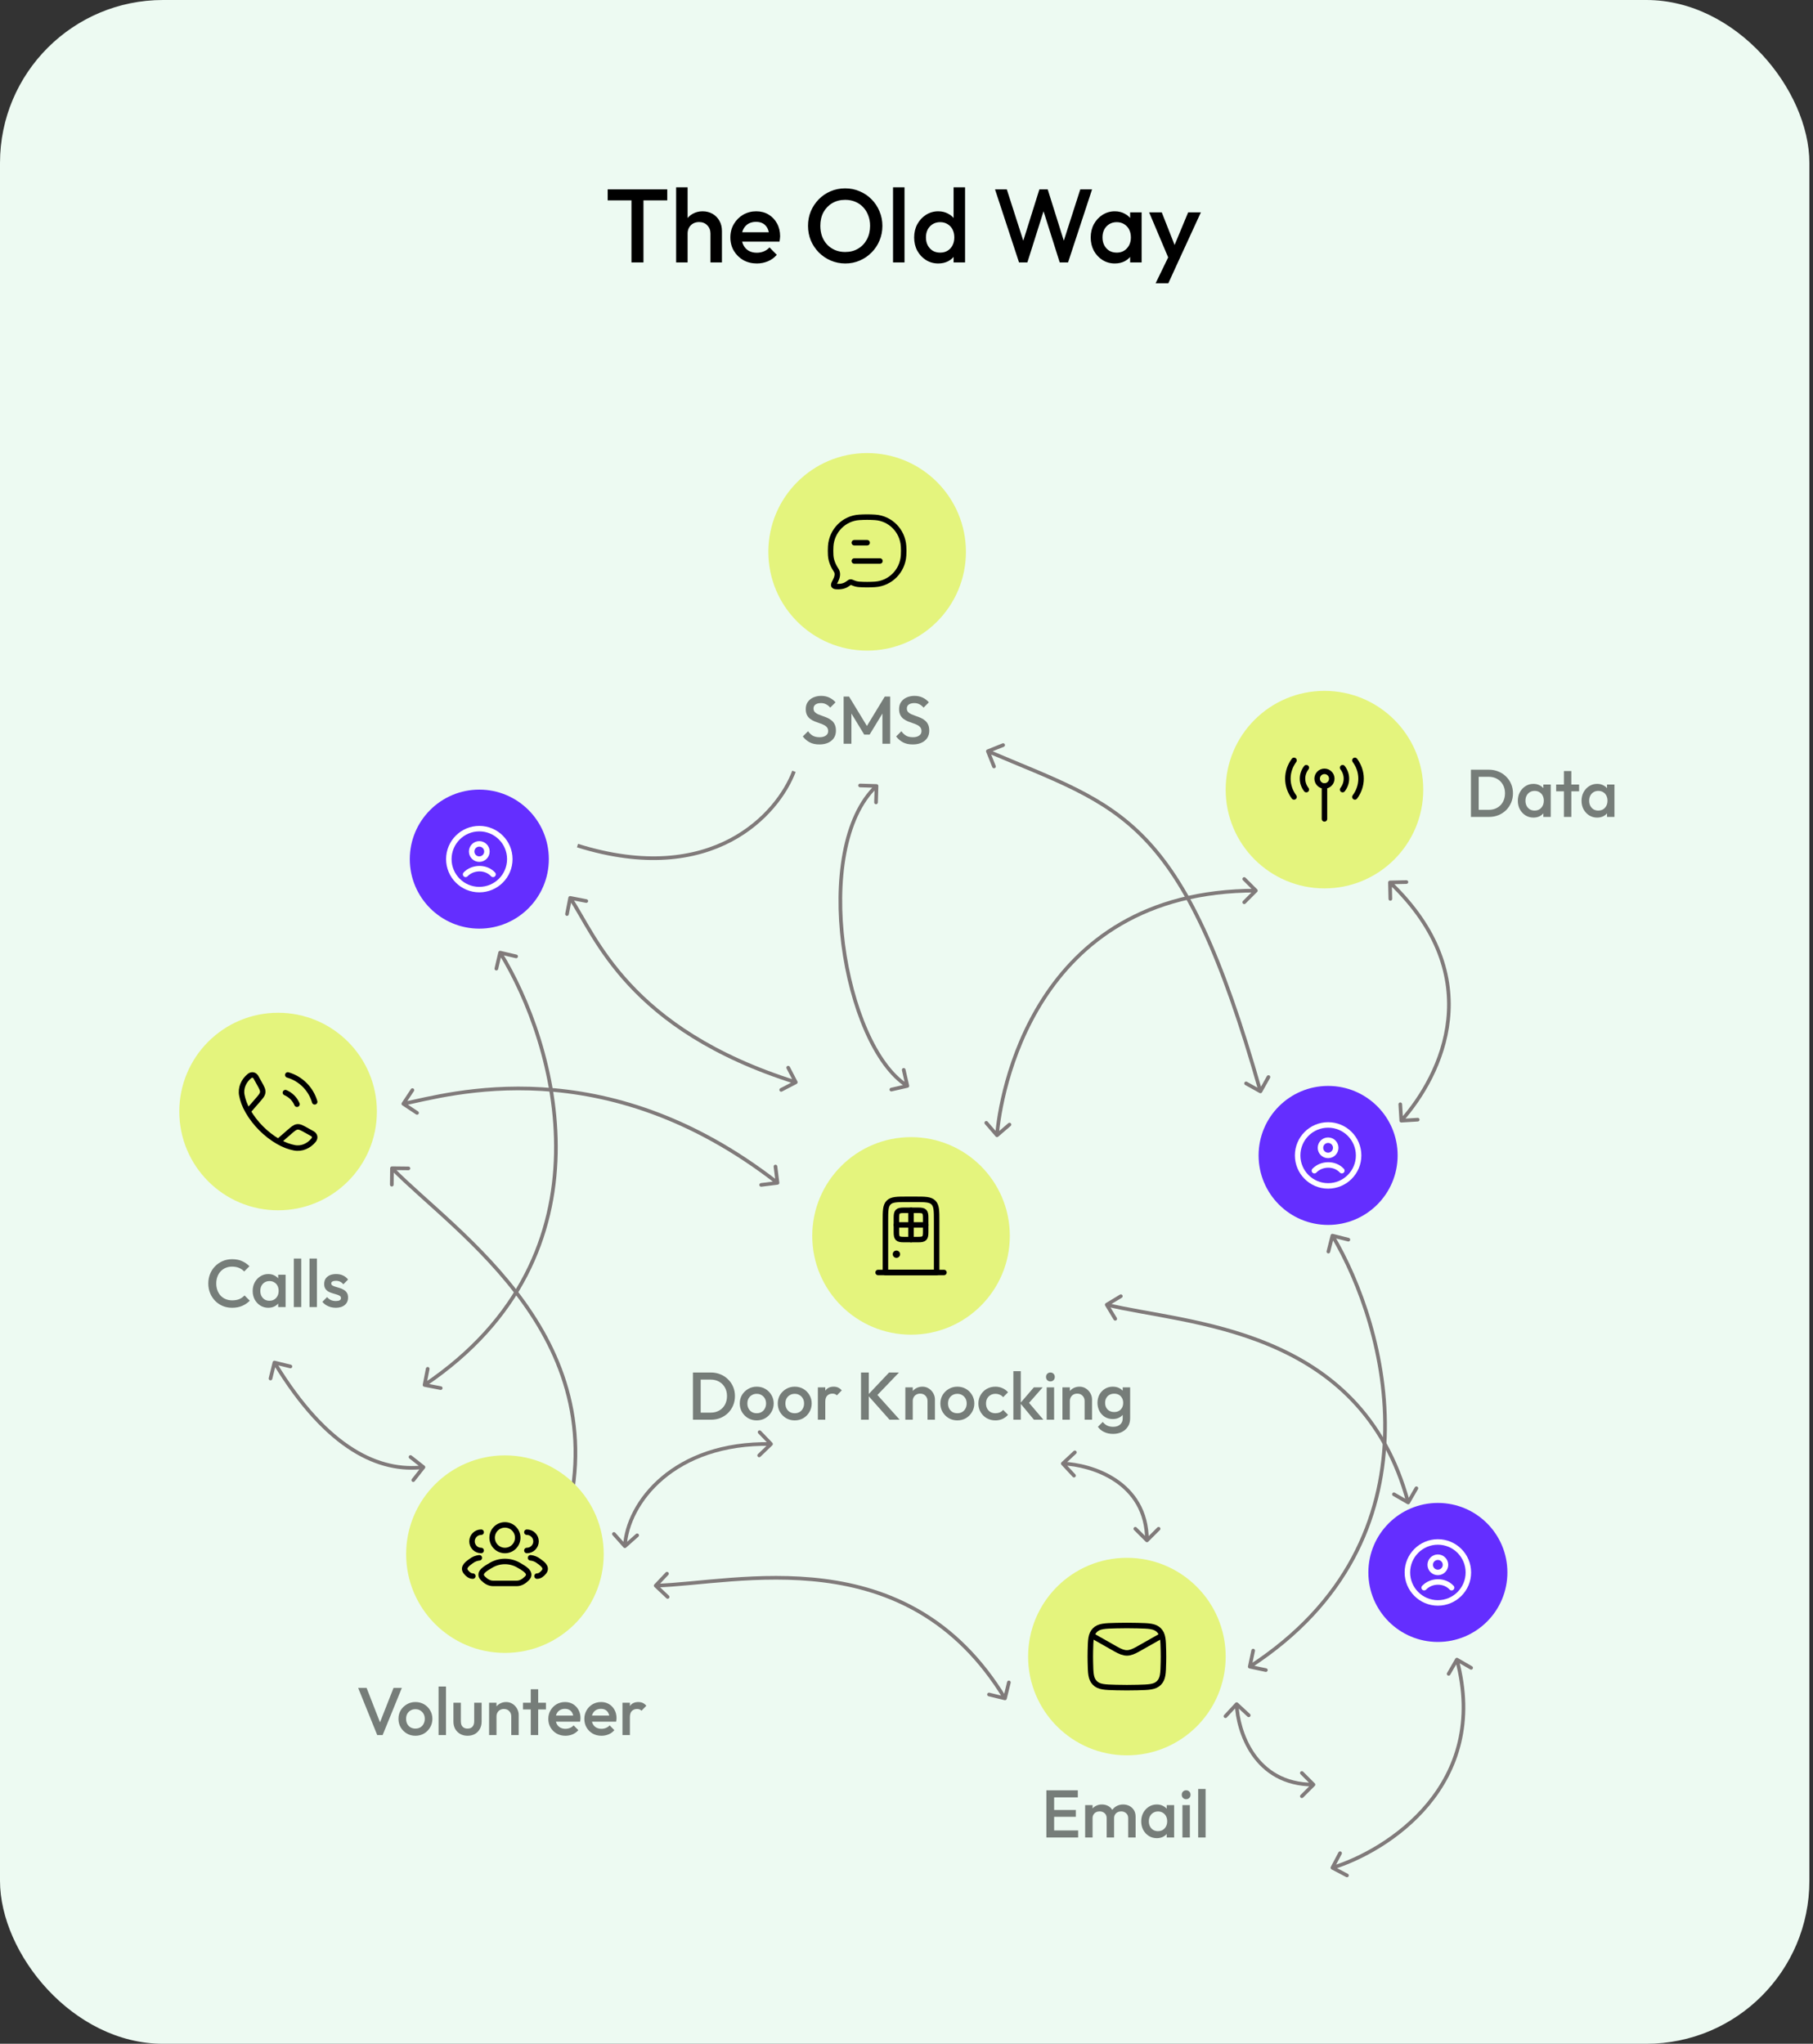 <?xml version="1.0"?>
<svg xmlns="http://www.w3.org/2000/svg" width="353" height="398" viewBox="0 0 353 398" fill="none">
<rect x="0" y="0" width="353" height="398" fill="#333333" stroke="none"/>
<rect width="352.297" height="398" rx="31.738" fill="#EDFAF2"/>
<path d="M122.95 51.103V37.291H125.286V51.103H122.95ZM118.318 39.017V36.885H129.917V39.017H118.318ZM138.329 51.103V45.477C138.329 44.827 138.119 44.292 137.7 43.872C137.293 43.452 136.765 43.242 136.115 43.242C135.682 43.242 135.296 43.337 134.957 43.527C134.619 43.717 134.355 43.981 134.165 44.319C133.976 44.658 133.881 45.044 133.881 45.477L133.007 44.989C133.007 44.245 133.17 43.588 133.495 43.019C133.82 42.437 134.267 41.983 134.835 41.658C135.418 41.32 136.068 41.15 136.785 41.15C137.517 41.15 138.167 41.313 138.735 41.638C139.304 41.963 139.751 42.416 140.076 42.999C140.401 43.568 140.564 44.231 140.564 44.989V51.103H138.329ZM131.646 51.103V36.478H133.881V51.103H131.646ZM147.364 51.307C146.389 51.307 145.509 51.09 144.723 50.657C143.951 50.21 143.335 49.6 142.875 48.828C142.428 48.057 142.204 47.19 142.204 46.228C142.204 45.267 142.428 44.407 142.875 43.649C143.322 42.877 143.924 42.267 144.683 41.821C145.455 41.374 146.308 41.15 147.242 41.15C148.149 41.15 148.948 41.36 149.639 41.78C150.343 42.2 150.892 42.775 151.284 43.507C151.69 44.238 151.894 45.071 151.894 46.005C151.894 46.168 151.88 46.337 151.853 46.513C151.839 46.675 151.812 46.858 151.772 47.061H143.769V45.233H150.614L149.781 45.964C149.754 45.369 149.639 44.867 149.436 44.461C149.233 44.055 148.941 43.744 148.562 43.527C148.197 43.31 147.743 43.202 147.201 43.202C146.633 43.202 146.138 43.324 145.719 43.568C145.299 43.811 144.974 44.157 144.744 44.603C144.513 45.037 144.398 45.558 144.398 46.168C144.398 46.777 144.52 47.312 144.764 47.772C145.008 48.233 145.353 48.592 145.8 48.849C146.247 49.093 146.761 49.214 147.344 49.214C147.845 49.214 148.305 49.126 148.725 48.95C149.158 48.774 149.524 48.517 149.822 48.178L151.244 49.621C150.77 50.176 150.194 50.596 149.517 50.88C148.84 51.164 148.122 51.307 147.364 51.307ZM164.597 51.307C163.581 51.307 162.633 51.117 161.753 50.738C160.873 50.359 160.101 49.837 159.437 49.174C158.774 48.497 158.252 47.718 157.873 46.838C157.507 45.944 157.325 44.989 157.325 43.974C157.325 42.958 157.507 42.01 157.873 41.13C158.252 40.25 158.767 39.478 159.417 38.814C160.08 38.137 160.846 37.616 161.712 37.25C162.592 36.871 163.54 36.682 164.556 36.682C165.572 36.682 166.513 36.871 167.379 37.25C168.26 37.616 169.032 38.137 169.695 38.814C170.359 39.478 170.873 40.257 171.239 41.15C171.618 42.031 171.808 42.978 171.808 43.994C171.808 45.01 171.618 45.964 171.239 46.858C170.873 47.738 170.359 48.51 169.695 49.174C169.045 49.837 168.28 50.359 167.4 50.738C166.533 51.117 165.599 51.307 164.597 51.307ZM164.556 49.072C165.517 49.072 166.357 48.856 167.075 48.422C167.806 47.989 168.375 47.393 168.781 46.635C169.201 45.863 169.411 44.976 169.411 43.974C169.411 43.229 169.289 42.552 169.045 41.943C168.815 41.32 168.483 40.785 168.05 40.338C167.616 39.877 167.102 39.525 166.506 39.282C165.924 39.038 165.274 38.916 164.556 38.916C163.608 38.916 162.768 39.133 162.037 39.566C161.319 39.986 160.751 40.575 160.331 41.333C159.925 42.092 159.722 42.972 159.722 43.974C159.722 44.719 159.837 45.409 160.067 46.046C160.311 46.669 160.642 47.203 161.062 47.65C161.496 48.097 162.01 48.449 162.606 48.707C163.202 48.95 163.852 49.072 164.556 49.072ZM173.878 51.103V36.478H176.113V51.103H173.878ZM182.682 51.307C181.802 51.307 181.003 51.083 180.285 50.636C179.581 50.189 179.019 49.587 178.599 48.828C178.193 48.057 177.99 47.197 177.99 46.249C177.99 45.287 178.193 44.427 178.599 43.669C179.019 42.897 179.581 42.288 180.285 41.841C181.003 41.381 181.802 41.15 182.682 41.15C183.427 41.15 184.084 41.313 184.653 41.638C185.235 41.949 185.695 42.383 186.034 42.938C186.372 43.493 186.542 44.123 186.542 44.827V47.63C186.542 48.334 186.372 48.964 186.034 49.519C185.709 50.074 185.255 50.514 184.673 50.84C184.091 51.151 183.427 51.307 182.682 51.307ZM183.048 49.194C183.603 49.194 184.084 49.072 184.49 48.828C184.91 48.571 185.235 48.219 185.465 47.772C185.695 47.325 185.81 46.811 185.81 46.228C185.81 45.646 185.695 45.132 185.465 44.685C185.235 44.238 184.91 43.892 184.49 43.649C184.084 43.392 183.603 43.263 183.048 43.263C182.506 43.263 182.025 43.392 181.606 43.649C181.199 43.892 180.874 44.238 180.631 44.685C180.4 45.132 180.285 45.646 180.285 46.228C180.285 46.811 180.4 47.325 180.631 47.772C180.874 48.219 181.199 48.571 181.606 48.828C182.025 49.072 182.506 49.194 183.048 49.194ZM187.903 51.103H185.668V48.483L186.054 46.107L185.668 43.75V36.478H187.903V51.103ZM198.41 51.103L193.738 36.885H196.033L199.547 47.833H198.938L202.371 36.885H203.996L207.429 47.833H206.819L210.333 36.885H212.629L207.957 51.103H206.332L202.879 40.175H203.488L200.035 51.103H198.41ZM217.059 51.307C216.179 51.307 215.38 51.083 214.662 50.636C213.958 50.189 213.396 49.587 212.976 48.828C212.57 48.057 212.367 47.197 212.367 46.249C212.367 45.287 212.57 44.427 212.976 43.669C213.396 42.897 213.958 42.288 214.662 41.841C215.38 41.381 216.179 41.15 217.059 41.15C217.804 41.15 218.461 41.313 219.029 41.638C219.612 41.949 220.072 42.383 220.411 42.938C220.749 43.493 220.918 44.123 220.918 44.827V47.63C220.918 48.334 220.749 48.964 220.411 49.519C220.086 50.074 219.632 50.514 219.05 50.84C218.467 51.151 217.804 51.307 217.059 51.307ZM217.425 49.194C218.251 49.194 218.914 48.916 219.415 48.361C219.93 47.806 220.187 47.095 220.187 46.228C220.187 45.646 220.072 45.132 219.842 44.685C219.612 44.238 219.287 43.892 218.867 43.649C218.461 43.392 217.98 43.263 217.425 43.263C216.883 43.263 216.402 43.392 215.982 43.649C215.576 43.892 215.251 44.238 215.007 44.685C214.777 45.132 214.662 45.646 214.662 46.228C214.662 46.811 214.777 47.325 215.007 47.772C215.251 48.219 215.576 48.571 215.982 48.828C216.402 49.072 216.883 49.194 217.425 49.194ZM220.045 51.103V48.483L220.431 46.107L220.045 43.75V41.353H222.279V51.103H220.045ZM227.907 51.205L223.743 41.353H226.201L229.045 48.585H228.334L231.34 41.353H233.818L229.289 51.205H227.907ZM225.003 55.166L228.029 48.93L229.289 51.205L227.481 55.166H225.003Z" fill="black"/>
<path opacity="0.5" d="M159.526 144.968C158.799 144.968 158.182 144.837 157.674 144.574C157.166 144.312 156.711 143.926 156.308 143.419L157.333 142.394C157.587 142.762 157.889 143.051 158.239 143.261C158.589 143.462 159.036 143.563 159.579 143.563C160.086 143.563 160.489 143.458 160.787 143.248C161.093 143.038 161.246 142.749 161.246 142.381C161.246 142.075 161.168 141.825 161.01 141.633C160.852 141.44 160.642 141.282 160.38 141.16C160.126 141.028 159.841 140.915 159.526 140.818C159.22 140.713 158.909 140.599 158.594 140.477C158.287 140.346 158.003 140.184 157.74 139.991C157.486 139.798 157.28 139.549 157.123 139.242C156.965 138.936 156.886 138.546 156.886 138.074C156.886 137.531 157.018 137.071 157.28 136.695C157.552 136.309 157.915 136.016 158.37 135.815C158.826 135.613 159.333 135.513 159.894 135.513C160.498 135.513 161.036 135.631 161.509 135.867C161.991 136.104 162.38 136.406 162.678 136.773L161.653 137.798C161.391 137.5 161.115 137.281 160.826 137.141C160.546 136.992 160.222 136.918 159.854 136.918C159.399 136.918 159.04 137.01 158.777 137.194C158.524 137.378 158.397 137.636 158.397 137.969C158.397 138.249 158.475 138.476 158.633 138.651C158.791 138.818 158.996 138.962 159.25 139.085C159.513 139.199 159.797 139.308 160.104 139.413C160.419 139.518 160.73 139.636 161.036 139.768C161.351 139.899 161.636 140.07 161.89 140.28C162.153 140.481 162.363 140.744 162.52 141.068C162.678 141.392 162.757 141.799 162.757 142.289C162.757 143.112 162.463 143.764 161.877 144.246C161.299 144.727 160.515 144.968 159.526 144.968ZM164.262 144.837V135.644H165.313L169.135 141.935H168.452L172.273 135.644H173.324V144.837H171.814V138.297L172.155 138.389L169.319 143.051H168.268L165.431 138.389L165.773 138.297V144.837H164.262ZM177.699 144.968C176.972 144.968 176.355 144.837 175.847 144.574C175.339 144.312 174.884 143.926 174.481 143.419L175.506 142.394C175.76 142.762 176.062 143.051 176.412 143.261C176.762 143.462 177.209 143.563 177.751 143.563C178.259 143.563 178.662 143.458 178.96 143.248C179.266 143.038 179.419 142.749 179.419 142.381C179.419 142.075 179.34 141.825 179.183 141.633C179.025 141.44 178.815 141.282 178.553 141.16C178.299 141.028 178.014 140.915 177.699 140.818C177.392 140.713 177.082 140.599 176.766 140.477C176.46 140.346 176.175 140.184 175.913 139.991C175.659 139.798 175.453 139.549 175.296 139.242C175.138 138.936 175.059 138.546 175.059 138.074C175.059 137.531 175.191 137.071 175.453 136.695C175.725 136.309 176.088 136.016 176.543 135.815C176.998 135.613 177.506 135.513 178.067 135.513C178.671 135.513 179.209 135.631 179.682 135.867C180.163 136.104 180.553 136.406 180.851 136.773L179.826 137.798C179.564 137.5 179.288 137.281 178.999 137.141C178.719 136.992 178.395 136.918 178.027 136.918C177.572 136.918 177.213 137.01 176.95 137.194C176.696 137.378 176.569 137.636 176.569 137.969C176.569 138.249 176.648 138.476 176.806 138.651C176.963 138.818 177.169 138.962 177.423 139.085C177.686 139.199 177.97 139.308 178.277 139.413C178.592 139.518 178.903 139.636 179.209 139.768C179.524 139.899 179.809 140.07 180.063 140.28C180.325 140.481 180.536 140.744 180.693 141.068C180.851 141.392 180.93 141.799 180.93 142.289C180.93 143.112 180.636 143.764 180.05 144.246C179.472 144.727 178.688 144.968 177.699 144.968Z" fill="black"/>
<path opacity="0.5" d="M287.438 159.084V157.705H289.854C290.485 157.705 291.036 157.569 291.509 157.298C291.991 157.027 292.363 156.65 292.625 156.169C292.897 155.678 293.033 155.114 293.033 154.474C293.033 153.844 292.897 153.288 292.625 152.807C292.354 152.325 291.978 151.949 291.496 151.677C291.023 151.406 290.476 151.27 289.854 151.27H287.438V149.891H289.894C290.559 149.891 291.176 150.009 291.746 150.246C292.315 150.473 292.809 150.797 293.23 151.217C293.659 151.629 293.991 152.115 294.228 152.675C294.464 153.227 294.582 153.831 294.582 154.488C294.582 155.135 294.464 155.74 294.228 156.3C293.991 156.86 293.663 157.35 293.243 157.771C292.822 158.182 292.328 158.506 291.759 158.743C291.19 158.97 290.577 159.084 289.92 159.084H287.438ZM286.401 159.084V149.891H287.911V159.084H286.401ZM298.565 159.215C297.995 159.215 297.479 159.071 297.015 158.782C296.56 158.493 296.196 158.103 295.925 157.613C295.662 157.114 295.531 156.558 295.531 155.945C295.531 155.324 295.662 154.768 295.925 154.277C296.196 153.778 296.56 153.384 297.015 153.095C297.479 152.798 297.995 152.649 298.565 152.649C299.046 152.649 299.471 152.754 299.838 152.964C300.215 153.166 300.513 153.446 300.731 153.805C300.95 154.164 301.06 154.571 301.06 155.026V156.838C301.06 157.294 300.95 157.701 300.731 158.06C300.521 158.419 300.228 158.703 299.852 158.913C299.475 159.115 299.046 159.215 298.565 159.215ZM298.801 157.85C299.335 157.85 299.764 157.67 300.088 157.311C300.421 156.952 300.587 156.492 300.587 155.932C300.587 155.556 300.513 155.223 300.364 154.934C300.215 154.645 300.005 154.422 299.733 154.264C299.471 154.098 299.16 154.015 298.801 154.015C298.451 154.015 298.14 154.098 297.868 154.264C297.606 154.422 297.396 154.645 297.238 154.934C297.089 155.223 297.015 155.556 297.015 155.932C297.015 156.309 297.089 156.641 297.238 156.93C297.396 157.219 297.606 157.447 297.868 157.613C298.14 157.771 298.451 157.85 298.801 157.85ZM300.495 159.084V157.39L300.745 155.853L300.495 154.33V152.78H301.94V159.084H300.495ZM304.502 159.084V150.154H305.946V159.084H304.502ZM302.991 154.094V152.78H307.456V154.094H302.991ZM310.966 159.215C310.397 159.215 309.881 159.071 309.417 158.782C308.961 158.493 308.598 158.103 308.327 157.613C308.064 157.114 307.933 156.558 307.933 155.945C307.933 155.324 308.064 154.768 308.327 154.277C308.598 153.778 308.961 153.384 309.417 153.095C309.881 152.798 310.397 152.649 310.966 152.649C311.448 152.649 311.872 152.754 312.24 152.964C312.617 153.166 312.914 153.446 313.133 153.805C313.352 154.164 313.461 154.571 313.461 155.026V156.838C313.461 157.294 313.352 157.701 313.133 158.06C312.923 158.419 312.63 158.703 312.253 158.913C311.877 159.115 311.448 159.215 310.966 159.215ZM311.203 157.85C311.737 157.85 312.166 157.67 312.49 157.311C312.822 156.952 312.989 156.492 312.989 155.932C312.989 155.556 312.914 155.223 312.765 154.934C312.617 154.645 312.406 154.422 312.135 154.264C311.872 154.098 311.562 154.015 311.203 154.015C310.852 154.015 310.542 154.098 310.27 154.264C310.008 154.422 309.797 154.645 309.64 154.934C309.491 155.223 309.417 155.556 309.417 155.932C309.417 156.309 309.491 156.641 309.64 156.93C309.797 157.219 310.008 157.447 310.27 157.613C310.542 157.771 310.852 157.85 311.203 157.85ZM312.897 159.084V157.39L313.146 155.853L312.897 154.33V152.78H314.341V159.084H312.897Z" fill="black"/>
<path opacity="0.5" d="M45.194 254.671C44.528 254.671 43.911 254.553 43.342 254.317C42.782 254.072 42.291 253.735 41.871 253.306C41.451 252.868 41.127 252.364 40.899 251.795C40.672 251.217 40.558 250.6 40.558 249.944C40.558 249.287 40.672 248.674 40.899 248.105C41.127 247.527 41.451 247.024 41.871 246.595C42.291 246.166 42.782 245.829 43.342 245.584C43.911 245.338 44.528 245.216 45.194 245.216C45.938 245.216 46.581 245.338 47.124 245.584C47.667 245.829 48.149 246.161 48.569 246.582L47.544 247.606C47.273 247.308 46.94 247.076 46.546 246.91C46.161 246.744 45.71 246.66 45.194 246.66C44.739 246.66 44.323 246.739 43.946 246.897C43.57 247.054 43.241 247.282 42.961 247.58C42.69 247.869 42.48 248.214 42.331 248.617C42.182 249.02 42.108 249.462 42.108 249.944C42.108 250.425 42.182 250.867 42.331 251.27C42.48 251.673 42.69 252.023 42.961 252.321C43.241 252.61 43.57 252.833 43.946 252.99C44.323 253.148 44.739 253.227 45.194 253.227C45.754 253.227 46.227 253.144 46.612 252.977C47.006 252.802 47.339 252.566 47.61 252.268L48.635 253.292C48.214 253.721 47.72 254.059 47.151 254.304C46.581 254.549 45.929 254.671 45.194 254.671ZM52.233 254.671C51.663 254.671 51.147 254.527 50.683 254.238C50.227 253.949 49.864 253.559 49.593 253.069C49.33 252.57 49.199 252.014 49.199 251.401C49.199 250.78 49.33 250.224 49.593 249.733C49.864 249.234 50.227 248.84 50.683 248.552C51.147 248.254 51.663 248.105 52.233 248.105C52.714 248.105 53.139 248.21 53.506 248.42C53.883 248.622 54.181 248.902 54.399 249.261C54.618 249.62 54.728 250.027 54.728 250.482V252.294C54.728 252.75 54.618 253.157 54.399 253.516C54.189 253.875 53.896 254.159 53.52 254.369C53.143 254.571 52.714 254.671 52.233 254.671ZM52.469 253.306C53.003 253.306 53.432 253.126 53.756 252.767C54.089 252.408 54.255 251.949 54.255 251.388C54.255 251.012 54.181 250.679 54.032 250.39C53.883 250.101 53.673 249.878 53.401 249.72C53.139 249.554 52.828 249.471 52.469 249.471C52.119 249.471 51.808 249.554 51.536 249.72C51.274 249.878 51.064 250.101 50.906 250.39C50.757 250.679 50.683 251.012 50.683 251.388C50.683 251.765 50.757 252.097 50.906 252.386C51.064 252.675 51.274 252.903 51.536 253.069C51.808 253.227 52.119 253.306 52.469 253.306ZM54.163 254.54V252.846L54.413 251.309L54.163 249.786V248.236H55.608V254.54H54.163ZM57.211 254.54V245.084H58.655V254.54H57.211ZM60.263 254.54V245.084H61.708V254.54H60.263ZM65.377 254.671C65.027 254.671 64.69 254.628 64.366 254.54C64.042 254.444 63.744 254.312 63.473 254.146C63.202 253.971 62.965 253.761 62.764 253.516L63.683 252.596C63.902 252.85 64.152 253.043 64.432 253.174C64.721 253.297 65.045 253.358 65.403 253.358C65.728 253.358 65.973 253.31 66.139 253.214C66.305 253.117 66.388 252.977 66.388 252.793C66.388 252.601 66.31 252.452 66.152 252.347C65.995 252.242 65.789 252.154 65.535 252.084C65.29 252.005 65.027 251.927 64.747 251.848C64.475 251.769 64.213 251.664 63.959 251.533C63.714 251.393 63.512 251.204 63.355 250.968C63.197 250.732 63.118 250.425 63.118 250.049C63.118 249.646 63.21 249.3 63.394 249.011C63.587 248.722 63.854 248.499 64.195 248.341C64.546 248.184 64.961 248.105 65.443 248.105C65.951 248.105 66.397 248.197 66.782 248.381C67.177 248.556 67.505 248.823 67.767 249.182L66.848 250.101C66.664 249.874 66.454 249.703 66.218 249.589C65.981 249.475 65.71 249.418 65.403 249.418C65.115 249.418 64.891 249.462 64.734 249.55C64.576 249.637 64.497 249.764 64.497 249.93C64.497 250.106 64.576 250.241 64.734 250.338C64.891 250.434 65.093 250.517 65.338 250.587C65.592 250.657 65.854 250.736 66.126 250.823C66.406 250.902 66.669 251.016 66.914 251.165C67.168 251.305 67.373 251.498 67.531 251.743C67.689 251.979 67.767 252.29 67.767 252.675C67.767 253.288 67.553 253.774 67.124 254.133C66.695 254.492 66.113 254.671 65.377 254.671Z" fill="black"/>
<path opacity="0.5" d="M73.45 337.885L69.733 328.692H71.375L74.277 336.138H73.699L76.628 328.692H78.243L74.5 337.885H73.45ZM80.88 338.016C80.267 338.016 79.711 337.872 79.212 337.583C78.713 337.285 78.315 336.887 78.017 336.388C77.728 335.889 77.584 335.333 77.584 334.72C77.584 334.107 77.728 333.555 78.017 333.065C78.315 332.575 78.713 332.185 79.212 331.896C79.711 331.599 80.267 331.45 80.88 331.45C81.502 331.45 82.062 331.594 82.561 331.883C83.06 332.172 83.454 332.566 83.743 333.065C84.041 333.555 84.189 334.107 84.189 334.72C84.189 335.333 84.041 335.889 83.743 336.388C83.454 336.887 83.06 337.285 82.561 337.583C82.062 337.872 81.502 338.016 80.88 338.016ZM80.88 336.624C81.239 336.624 81.554 336.545 81.826 336.388C82.106 336.221 82.32 335.994 82.469 335.705C82.627 335.416 82.706 335.087 82.706 334.72C82.706 334.352 82.627 334.028 82.469 333.748C82.311 333.468 82.097 333.249 81.826 333.091C81.554 332.925 81.239 332.842 80.88 332.842C80.53 332.842 80.215 332.925 79.934 333.091C79.663 333.249 79.449 333.468 79.291 333.748C79.142 334.028 79.068 334.352 79.068 334.72C79.068 335.087 79.142 335.416 79.291 335.705C79.449 335.994 79.663 336.221 79.934 336.388C80.215 336.545 80.53 336.624 80.88 336.624ZM85.391 337.885V328.429H86.835V337.885H85.391ZM91.03 338.016C90.496 338.016 90.019 337.898 89.599 337.662C89.187 337.425 88.863 337.101 88.627 336.69C88.399 336.269 88.285 335.788 88.285 335.245V331.581H89.73V335.179C89.73 335.486 89.778 335.749 89.875 335.967C89.98 336.178 90.129 336.339 90.321 336.453C90.522 336.567 90.759 336.624 91.03 336.624C91.451 336.624 91.77 336.501 91.989 336.256C92.217 336.002 92.33 335.643 92.33 335.179V331.581H93.775V335.245C93.775 335.797 93.657 336.283 93.42 336.703C93.193 337.114 92.873 337.438 92.462 337.675C92.05 337.902 91.573 338.016 91.03 338.016ZM99.548 337.885V334.247C99.548 333.827 99.412 333.481 99.141 333.21C98.878 332.938 98.537 332.802 98.117 332.802C97.837 332.802 97.587 332.864 97.368 332.986C97.149 333.109 96.978 333.28 96.856 333.498C96.733 333.717 96.672 333.967 96.672 334.247L96.107 333.932C96.107 333.45 96.213 333.026 96.423 332.658C96.633 332.281 96.922 331.988 97.289 331.778C97.666 331.559 98.086 331.45 98.55 331.45C99.023 331.45 99.443 331.572 99.811 331.817C100.179 332.054 100.467 332.365 100.678 332.75C100.888 333.126 100.993 333.52 100.993 333.932V337.885H99.548ZM95.228 337.885V331.581H96.672V337.885H95.228ZM103.343 337.885V328.955H104.787V337.885H103.343ZM101.832 332.894V331.581H106.297V332.894H101.832ZM110.096 338.016C109.466 338.016 108.897 337.876 108.389 337.596C107.89 337.307 107.491 336.913 107.194 336.414C106.905 335.915 106.76 335.355 106.76 334.733C106.76 334.111 106.905 333.555 107.194 333.065C107.483 332.566 107.872 332.172 108.363 331.883C108.862 331.594 109.413 331.45 110.017 331.45C110.604 331.45 111.12 331.585 111.567 331.857C112.022 332.128 112.377 332.5 112.631 332.973C112.893 333.446 113.025 333.984 113.025 334.588C113.025 334.694 113.016 334.803 112.998 334.917C112.99 335.022 112.972 335.14 112.946 335.271H107.772V334.089H112.197L111.659 334.562C111.641 334.177 111.567 333.853 111.436 333.59C111.304 333.328 111.116 333.126 110.871 332.986C110.635 332.846 110.341 332.776 109.991 332.776C109.623 332.776 109.304 332.855 109.032 333.013C108.761 333.17 108.551 333.393 108.402 333.682C108.253 333.962 108.179 334.3 108.179 334.694C108.179 335.087 108.258 335.433 108.415 335.731C108.573 336.029 108.796 336.261 109.085 336.427C109.374 336.585 109.707 336.663 110.083 336.663C110.407 336.663 110.705 336.607 110.976 336.493C111.256 336.379 111.493 336.213 111.685 335.994L112.604 336.926C112.298 337.285 111.926 337.556 111.488 337.74C111.05 337.924 110.586 338.016 110.096 338.016ZM117.111 338.016C116.481 338.016 115.912 337.876 115.404 337.596C114.905 337.307 114.507 336.913 114.209 336.414C113.92 335.915 113.776 335.355 113.776 334.733C113.776 334.111 113.92 333.555 114.209 333.065C114.498 332.566 114.888 332.172 115.378 331.883C115.877 331.594 116.428 331.45 117.033 331.45C117.619 331.45 118.136 331.585 118.582 331.857C119.037 332.128 119.392 332.5 119.646 332.973C119.909 333.446 120.04 333.984 120.04 334.588C120.04 334.694 120.031 334.803 120.014 334.917C120.005 335.022 119.987 335.14 119.961 335.271H114.787V334.089H119.213L118.674 334.562C118.657 334.177 118.582 333.853 118.451 333.59C118.32 333.328 118.131 333.126 117.886 332.986C117.65 332.846 117.356 332.776 117.006 332.776C116.639 332.776 116.319 332.855 116.048 333.013C115.776 333.17 115.566 333.393 115.417 333.682C115.268 333.962 115.194 334.3 115.194 334.694C115.194 335.087 115.273 335.433 115.43 335.731C115.588 336.029 115.811 336.261 116.1 336.427C116.389 336.585 116.722 336.663 117.098 336.663C117.422 336.663 117.72 336.607 117.991 336.493C118.271 336.379 118.508 336.213 118.7 335.994L119.62 336.926C119.313 337.285 118.941 337.556 118.503 337.74C118.066 337.924 117.602 338.016 117.111 338.016ZM121.198 337.885V331.581H122.643V337.885H121.198ZM122.643 334.378L122.144 334.129C122.144 333.332 122.319 332.689 122.669 332.198C123.028 331.699 123.566 331.45 124.284 331.45C124.599 331.45 124.884 331.507 125.138 331.62C125.392 331.734 125.628 331.918 125.847 332.172L124.901 333.144C124.788 333.021 124.661 332.934 124.521 332.881C124.38 332.829 124.218 332.802 124.035 332.802C123.632 332.802 123.299 332.929 123.037 333.183C122.774 333.437 122.643 333.836 122.643 334.378Z" fill="black"/>
<path opacity="0.5" d="M203.735 357.831V348.638H205.245V357.831H203.735ZM204.772 357.831V356.452H209.92V357.831H204.772ZM204.772 353.799V352.472H209.474V353.799H204.772ZM204.772 350.017V348.638H209.855V350.017H204.772ZM211.284 357.831V351.527H212.729V357.831H211.284ZM215.474 357.831V354.075C215.474 353.654 215.342 353.33 215.08 353.103C214.817 352.866 214.493 352.748 214.108 352.748C213.845 352.748 213.609 352.801 213.399 352.906C213.197 353.011 213.035 353.164 212.913 353.365C212.79 353.558 212.729 353.794 212.729 354.075L212.164 353.759C212.164 353.278 212.269 352.862 212.479 352.512C212.689 352.162 212.974 351.89 213.333 351.698C213.692 351.496 214.095 351.396 214.541 351.396C214.988 351.396 215.39 351.492 215.749 351.684C216.108 351.877 216.393 352.148 216.603 352.499C216.813 352.849 216.918 353.269 216.918 353.759V357.831H215.474ZM219.663 357.831V354.075C219.663 353.654 219.532 353.33 219.269 353.103C219.006 352.866 218.682 352.748 218.297 352.748C218.043 352.748 217.811 352.801 217.601 352.906C217.391 353.011 217.225 353.164 217.102 353.365C216.979 353.558 216.918 353.794 216.918 354.075L216.104 353.759C216.148 353.278 216.288 352.862 216.524 352.512C216.761 352.162 217.063 351.89 217.43 351.698C217.807 351.496 218.218 351.396 218.665 351.396C219.12 351.396 219.532 351.492 219.899 351.684C220.267 351.877 220.56 352.148 220.779 352.499C220.998 352.849 221.107 353.269 221.107 353.759V357.831H219.663ZM225.235 357.962C224.666 357.962 224.15 357.817 223.686 357.529C223.23 357.24 222.867 356.85 222.596 356.36C222.333 355.861 222.202 355.305 222.202 354.692C222.202 354.07 222.333 353.514 222.596 353.024C222.867 352.525 223.23 352.131 223.686 351.842C224.15 351.544 224.666 351.396 225.235 351.396C225.717 351.396 226.142 351.501 226.509 351.711C226.886 351.912 227.183 352.192 227.402 352.551C227.621 352.91 227.731 353.317 227.731 353.773V355.585C227.731 356.04 227.621 356.447 227.402 356.806C227.192 357.165 226.899 357.45 226.522 357.66C226.146 357.861 225.717 357.962 225.235 357.962ZM225.472 356.596C226.006 356.596 226.435 356.417 226.759 356.058C227.092 355.699 227.258 355.239 227.258 354.679C227.258 354.302 227.183 353.97 227.035 353.681C226.886 353.392 226.676 353.168 226.404 353.011C226.142 352.845 225.831 352.761 225.472 352.761C225.122 352.761 224.811 352.845 224.539 353.011C224.277 353.168 224.067 353.392 223.909 353.681C223.76 353.97 223.686 354.302 223.686 354.679C223.686 355.055 223.76 355.388 223.909 355.677C224.067 355.966 224.277 356.193 224.539 356.36C224.811 356.517 225.122 356.596 225.472 356.596ZM227.166 357.831V356.136L227.415 354.6L227.166 353.077V351.527H228.611V357.831H227.166ZM230.227 357.831V351.527H231.671V357.831H230.227ZM230.949 350.371C230.704 350.371 230.498 350.288 230.332 350.122C230.174 349.955 230.096 349.75 230.096 349.504C230.096 349.259 230.174 349.054 230.332 348.887C230.498 348.721 230.704 348.638 230.949 348.638C231.203 348.638 231.409 348.721 231.566 348.887C231.724 349.054 231.803 349.259 231.803 349.504C231.803 349.75 231.724 349.955 231.566 350.122C231.409 350.288 231.203 350.371 230.949 350.371ZM233.292 357.831V348.375H234.736V357.831H233.292Z" fill="black"/>
<path opacity="0.5" d="M135.955 276.472V275.093H138.371C139.002 275.093 139.553 274.958 140.026 274.686C140.508 274.415 140.88 274.038 141.142 273.557C141.414 273.066 141.55 272.502 141.55 271.863C141.55 271.232 141.414 270.676 141.142 270.195C140.871 269.713 140.495 269.337 140.013 269.065C139.54 268.794 138.993 268.658 138.371 268.658H135.955V267.279H138.411C139.076 267.279 139.694 267.397 140.263 267.634C140.832 267.861 141.326 268.185 141.747 268.606C142.176 269.017 142.508 269.503 142.745 270.063C142.981 270.615 143.099 271.219 143.099 271.876C143.099 272.524 142.981 273.128 142.745 273.688C142.508 274.248 142.18 274.739 141.76 275.159C141.339 275.57 140.845 275.894 140.276 276.131C139.707 276.358 139.094 276.472 138.437 276.472H135.955ZM134.918 276.472V267.279H136.428V276.472H134.918ZM147.331 276.603C146.718 276.603 146.162 276.459 145.663 276.17C145.164 275.872 144.766 275.474 144.468 274.975C144.179 274.476 144.035 273.92 144.035 273.307C144.035 272.694 144.179 272.143 144.468 271.652C144.766 271.162 145.164 270.773 145.663 270.484C146.162 270.186 146.718 270.037 147.331 270.037C147.953 270.037 148.513 270.182 149.012 270.471C149.511 270.759 149.905 271.153 150.194 271.652C150.492 272.143 150.641 272.694 150.641 273.307C150.641 273.92 150.492 274.476 150.194 274.975C149.905 275.474 149.511 275.872 149.012 276.17C148.513 276.459 147.953 276.603 147.331 276.603ZM147.331 275.211C147.69 275.211 148.005 275.133 148.277 274.975C148.557 274.809 148.771 274.581 148.92 274.292C149.078 274.003 149.157 273.675 149.157 273.307C149.157 272.939 149.078 272.616 148.92 272.335C148.763 272.055 148.548 271.836 148.277 271.679C148.005 271.512 147.69 271.429 147.331 271.429C146.981 271.429 146.666 271.512 146.386 271.679C146.114 271.836 145.9 272.055 145.742 272.335C145.593 272.616 145.519 272.939 145.519 273.307C145.519 273.675 145.593 274.003 145.742 274.292C145.9 274.581 146.114 274.809 146.386 274.975C146.666 275.133 146.981 275.211 147.331 275.211ZM154.731 276.603C154.118 276.603 153.562 276.459 153.063 276.17C152.564 275.872 152.166 275.474 151.868 274.975C151.579 274.476 151.435 273.92 151.435 273.307C151.435 272.694 151.579 272.143 151.868 271.652C152.166 271.162 152.564 270.773 153.063 270.484C153.562 270.186 154.118 270.037 154.731 270.037C155.353 270.037 155.913 270.182 156.412 270.471C156.911 270.759 157.305 271.153 157.594 271.652C157.892 272.143 158.04 272.694 158.04 273.307C158.04 273.92 157.892 274.476 157.594 274.975C157.305 275.474 156.911 275.872 156.412 276.17C155.913 276.459 155.353 276.603 154.731 276.603ZM154.731 275.211C155.09 275.211 155.405 275.133 155.677 274.975C155.957 274.809 156.171 274.581 156.32 274.292C156.478 274.003 156.556 273.675 156.556 273.307C156.556 272.939 156.478 272.616 156.32 272.335C156.163 272.055 155.948 271.836 155.677 271.679C155.405 271.512 155.09 271.429 154.731 271.429C154.381 271.429 154.066 271.512 153.785 271.679C153.514 271.836 153.3 272.055 153.142 272.335C152.993 272.616 152.919 272.939 152.919 273.307C152.919 273.675 152.993 274.003 153.142 274.292C153.3 274.581 153.514 274.809 153.785 274.975C154.066 275.133 154.381 275.211 154.731 275.211ZM159.242 276.472V270.168H160.686V276.472H159.242ZM160.686 272.966L160.187 272.716C160.187 271.919 160.362 271.276 160.713 270.786C161.072 270.287 161.61 270.037 162.328 270.037C162.643 270.037 162.928 270.094 163.182 270.208C163.436 270.322 163.672 270.506 163.891 270.759L162.945 271.731C162.831 271.609 162.704 271.521 162.564 271.469C162.424 271.416 162.262 271.39 162.078 271.39C161.676 271.39 161.343 271.517 161.08 271.771C160.818 272.025 160.686 272.423 160.686 272.966ZM173.202 276.472L168.947 271.679L173.11 267.279H175.04L170.444 272.06L170.457 271.232L175.172 276.472H173.202ZM167.647 276.472V267.279H169.157V276.472H167.647ZM180.594 276.472V272.834C180.594 272.414 180.458 272.068 180.187 271.797C179.924 271.526 179.583 271.39 179.163 271.39C178.882 271.39 178.633 271.451 178.414 271.574C178.195 271.696 178.024 271.867 177.902 272.086C177.779 272.305 177.718 272.554 177.718 272.834L177.153 272.519C177.153 272.038 177.258 271.613 177.468 271.245C177.679 270.869 177.967 270.576 178.335 270.365C178.712 270.147 179.132 270.037 179.596 270.037C180.069 270.037 180.489 270.16 180.857 270.405C181.224 270.641 181.513 270.952 181.723 271.337C181.934 271.714 182.039 272.108 182.039 272.519V276.472H180.594ZM176.273 276.472V270.168H177.718V276.472H176.273ZM186.396 276.603C185.783 276.603 185.227 276.459 184.728 276.17C184.229 275.872 183.831 275.474 183.533 274.975C183.244 274.476 183.099 273.92 183.099 273.307C183.099 272.694 183.244 272.143 183.533 271.652C183.831 271.162 184.229 270.773 184.728 270.484C185.227 270.186 185.783 270.037 186.396 270.037C187.017 270.037 187.578 270.182 188.077 270.471C188.576 270.759 188.97 271.153 189.259 271.652C189.556 272.143 189.705 272.694 189.705 273.307C189.705 273.92 189.556 274.476 189.259 274.975C188.97 275.474 188.576 275.872 188.077 276.17C187.578 276.459 187.017 276.603 186.396 276.603ZM186.396 275.211C186.755 275.211 187.07 275.133 187.341 274.975C187.621 274.809 187.836 274.581 187.985 274.292C188.142 274.003 188.221 273.675 188.221 273.307C188.221 272.939 188.142 272.616 187.985 272.335C187.827 272.055 187.613 271.836 187.341 271.679C187.07 271.512 186.755 271.429 186.396 271.429C186.046 271.429 185.73 271.512 185.45 271.679C185.179 271.836 184.964 272.055 184.807 272.335C184.658 272.616 184.583 272.939 184.583 273.307C184.583 273.675 184.658 274.003 184.807 274.292C184.964 274.581 185.179 274.809 185.45 274.975C185.73 275.133 186.046 275.211 186.396 275.211ZM193.809 276.603C193.187 276.603 192.623 276.459 192.115 276.17C191.616 275.881 191.222 275.487 190.933 274.988C190.644 274.489 190.499 273.933 190.499 273.32C190.499 272.699 190.644 272.143 190.933 271.652C191.222 271.153 191.616 270.759 192.115 270.471C192.623 270.182 193.187 270.037 193.809 270.037C194.299 270.037 194.754 270.133 195.175 270.326C195.604 270.51 195.967 270.777 196.265 271.127L195.319 272.086C195.135 271.867 194.912 271.705 194.649 271.6C194.395 271.486 194.115 271.429 193.809 271.429C193.45 271.429 193.13 271.512 192.85 271.679C192.579 271.836 192.364 272.055 192.207 272.335C192.058 272.616 191.983 272.944 191.983 273.32C191.983 273.688 192.058 274.016 192.207 274.305C192.364 274.585 192.579 274.809 192.85 274.975C193.13 275.133 193.45 275.211 193.809 275.211C194.115 275.211 194.395 275.159 194.649 275.054C194.912 274.94 195.135 274.774 195.319 274.555L196.265 275.513C195.967 275.864 195.604 276.135 195.175 276.328C194.754 276.512 194.299 276.603 193.809 276.603ZM201.312 276.472L198.646 273.255L201.299 270.168H203.019L199.972 273.636L200.038 272.808L203.15 276.472H201.312ZM197.306 276.472V267.017H198.751V276.472H197.306ZM203.796 276.472V270.168H205.24V276.472H203.796ZM204.518 269.013C204.273 269.013 204.067 268.93 203.901 268.763C203.743 268.597 203.665 268.391 203.665 268.146C203.665 267.901 203.743 267.695 203.901 267.529C204.067 267.362 204.273 267.279 204.518 267.279C204.772 267.279 204.978 267.362 205.135 267.529C205.293 267.695 205.372 267.901 205.372 268.146C205.372 268.391 205.293 268.597 205.135 268.763C204.978 268.93 204.772 269.013 204.518 269.013ZM211.181 276.472V272.834C211.181 272.414 211.046 272.068 210.774 271.797C210.512 271.526 210.17 271.39 209.75 271.39C209.47 271.39 209.22 271.451 209.001 271.574C208.782 271.696 208.612 271.867 208.489 272.086C208.367 272.305 208.305 272.554 208.305 272.834L207.741 272.519C207.741 272.038 207.846 271.613 208.056 271.245C208.266 270.869 208.555 270.576 208.923 270.365C209.299 270.147 209.719 270.037 210.183 270.037C210.656 270.037 211.076 270.16 211.444 270.405C211.812 270.641 212.101 270.952 212.311 271.337C212.521 271.714 212.626 272.108 212.626 272.519V276.472H211.181ZM206.861 276.472V270.168H208.305V276.472H206.861ZM216.721 279.23C216.055 279.23 215.473 279.107 214.974 278.862C214.475 278.626 214.072 278.289 213.766 277.851L214.711 276.906C214.965 277.221 215.254 277.457 215.578 277.615C215.902 277.772 216.292 277.851 216.747 277.851C217.316 277.851 217.767 277.702 218.099 277.405C218.432 277.116 218.598 276.717 218.598 276.21V274.66L218.848 273.268L218.598 271.863V270.168H220.043V276.21C220.043 276.814 219.903 277.339 219.623 277.785C219.343 278.241 218.953 278.595 218.454 278.849C217.955 279.103 217.377 279.23 216.721 279.23ZM216.655 276.341C216.095 276.341 215.587 276.205 215.131 275.934C214.685 275.654 214.33 275.273 214.068 274.791C213.814 274.31 213.687 273.771 213.687 273.176C213.687 272.581 213.814 272.046 214.068 271.574C214.33 271.101 214.685 270.729 215.131 270.457C215.587 270.177 216.095 270.037 216.655 270.037C217.154 270.037 217.592 270.138 217.968 270.339C218.345 270.541 218.638 270.821 218.848 271.18C219.058 271.53 219.163 271.941 219.163 272.414V273.964C219.163 274.428 219.054 274.839 218.835 275.198C218.625 275.557 218.331 275.837 217.955 276.039C217.579 276.24 217.145 276.341 216.655 276.341ZM216.944 274.975C217.294 274.975 217.6 274.901 217.863 274.752C218.126 274.603 218.327 274.397 218.467 274.135C218.616 273.863 218.69 273.548 218.69 273.189C218.69 272.83 218.616 272.519 218.467 272.257C218.327 271.985 218.126 271.775 217.863 271.626C217.6 271.477 217.294 271.403 216.944 271.403C216.594 271.403 216.283 271.477 216.011 271.626C215.749 271.775 215.543 271.985 215.394 272.257C215.245 272.519 215.171 272.83 215.171 273.189C215.171 273.539 215.245 273.85 215.394 274.121C215.543 274.393 215.749 274.603 216.011 274.752C216.283 274.901 216.594 274.975 216.944 274.975Z" fill="black"/>
<circle cx="168.835" cy="107.466" r="19.234" fill="#E4F47D"/>
<circle cx="257.879" cy="153.77" r="19.234" fill="#E4F47D"/>
<circle cx="177.383" cy="240.677" r="19.234" fill="#E4F47D"/>
<circle cx="93.325" cy="167.304" r="13.535" fill="#642EFF"/>
<g clip-path="url(#clip0_453_5730)">
<circle cx="93.325" cy="167.303" r="5.936" stroke="white" stroke-width="1.069"/>
<path d="M90.654 170.272C92.038 168.822 94.598 168.754 95.997 170.272M94.806 165.82C94.806 166.639 94.141 167.304 93.32 167.304C92.5 167.304 91.834 166.639 91.834 165.82C91.834 165 92.5 164.335 93.32 164.335C94.141 164.335 94.806 165 94.806 165.82Z" stroke="white" stroke-width="1.069" stroke-linecap="round"/>
</g>
<circle cx="219.412" cy="322.597" r="19.234" fill="#E4F47D"/>
<circle cx="54.146" cy="216.457" r="19.234" fill="#E4F47D"/>
<path d="M48.289 216.415C47.613 215.238 47.287 214.276 47.091 213.302C46.8 211.86 47.465 210.452 48.568 209.553C49.034 209.174 49.568 209.303 49.843 209.798L50.465 210.914C50.958 211.798 51.205 212.24 51.156 212.709C51.107 213.178 50.775 213.56 50.11 214.324L48.289 216.415ZM48.289 216.415C49.656 218.799 51.801 220.945 54.187 222.314M54.187 222.314C55.365 222.989 56.326 223.315 57.301 223.512C58.742 223.803 60.151 223.137 61.049 222.035C61.429 221.569 61.299 221.035 60.805 220.759L59.689 220.137C58.804 219.644 58.362 219.398 57.893 219.447C57.424 219.495 57.042 219.828 56.279 220.493L54.187 222.314Z" stroke="black" stroke-width="1.069" stroke-linejoin="round"/>
<path d="M55.571 212.775C56.584 213.206 57.397 214.018 57.827 215.032M56.036 209.333C58.556 210.06 60.542 212.046 61.269 214.566" stroke="black" stroke-width="1.069" stroke-linecap="round"/>
<path d="M172.397 247.8V237.827C172.397 235.813 172.397 234.805 173.023 234.179C173.649 233.553 174.656 233.553 176.671 233.553H178.096C180.11 233.553 181.118 233.553 181.744 234.179C182.37 234.805 182.37 235.813 182.37 237.827V247.8H172.397Z" stroke="black" stroke-width="1.069" stroke-linecap="round" stroke-linejoin="round"/>
<path d="M174.534 239.965V237.115C174.534 235.936 174.78 235.69 175.958 235.69H178.808C179.987 235.69 180.233 235.936 180.233 237.115V239.965C180.233 241.143 179.987 241.389 178.808 241.389H175.958C174.78 241.389 174.534 241.143 174.534 239.965Z" stroke="black" stroke-width="1.069" stroke-linecap="round" stroke-linejoin="round"/>
<path d="M170.972 247.8H183.794" stroke="black" stroke-width="1.069" stroke-linecap="round" stroke-linejoin="round"/>
<path d="M177.383 235.69V241.389M180.233 238.54L174.534 238.54" stroke="black" stroke-width="1.069" stroke-linecap="round" stroke-linejoin="round"/>
<path d="M174.539 244.238L174.533 244.238" stroke="black" stroke-width="1.425" stroke-linecap="round" stroke-linejoin="round"/>
<path d="M257.879 153.057L257.879 159.468" stroke="black" stroke-width="1.069" stroke-linecap="round"/>
<path d="M259.304 151.632C259.304 152.419 258.666 153.057 257.879 153.057C257.092 153.057 256.454 152.419 256.454 151.632C256.454 150.845 257.092 150.208 257.879 150.208C258.666 150.208 259.304 150.845 259.304 151.632Z" stroke="black" stroke-width="1.069"/>
<path d="M261.412 149.495C261.882 150.115 262.153 150.847 262.153 151.632C262.153 152.417 261.882 153.15 261.412 153.769M254.347 149.495C253.877 150.115 253.605 150.847 253.605 151.632C253.605 152.417 253.877 153.15 254.347 153.769" stroke="black" stroke-width="1.069" stroke-linecap="round" stroke-linejoin="round"/>
<path d="M263.803 148.071C264.561 149.09 265.003 150.315 265.003 151.633C265.003 152.951 264.561 154.176 263.803 155.194M251.955 148.071C251.198 149.09 250.756 150.315 250.756 151.633C250.756 152.951 251.198 154.176 251.955 155.194" stroke="black" stroke-width="1.069" stroke-linecap="round" stroke-linejoin="round"/>
<path d="M166.342 109.247H171.328M166.342 105.685H168.835" stroke="black" stroke-width="1.069" stroke-linecap="round" stroke-linejoin="round"/>
<path d="M170.381 113.799C173.361 113.601 175.735 111.194 175.93 108.172C175.968 107.581 175.968 106.968 175.93 106.377C175.735 103.355 173.361 100.947 170.381 100.749C169.365 100.682 168.303 100.682 167.289 100.749C164.309 100.947 161.936 103.355 161.74 106.377C161.702 106.968 161.702 107.581 161.74 108.172C161.811 109.273 162.298 110.292 162.871 111.152C163.204 111.755 162.984 112.507 162.638 113.163C162.388 113.637 162.263 113.874 162.363 114.045C162.464 114.216 162.688 114.221 163.136 114.232C164.022 114.254 164.62 114.002 165.094 113.653C165.363 113.454 165.498 113.355 165.591 113.344C165.683 113.332 165.866 113.407 166.231 113.558C166.559 113.693 166.94 113.776 167.289 113.799C168.303 113.867 169.365 113.867 170.381 113.799Z" stroke="black" stroke-width="1.069" stroke-linejoin="round"/>
<g clip-path="url(#clip1_453_5730)">
<path d="M212.289 318.323L217.213 321.113C219.029 322.142 219.796 322.142 221.611 321.113L226.536 318.323" stroke="black" stroke-width="1.069" stroke-linejoin="round"/>
<path d="M212.3 323.648C212.346 325.832 212.37 326.924 213.175 327.733C213.981 328.541 215.103 328.57 217.345 328.626C218.728 328.661 220.096 328.661 221.479 328.626C223.722 328.57 224.843 328.541 225.649 327.733C226.455 326.924 226.478 325.832 226.524 323.648C226.539 322.946 226.539 322.248 226.524 321.546C226.478 319.362 226.455 318.27 225.649 317.461C224.843 316.653 223.722 316.624 221.479 316.568C220.096 316.533 218.728 316.533 217.345 316.568C215.103 316.624 213.981 316.653 213.175 317.461C212.37 318.27 212.346 319.362 212.3 321.546C212.285 322.248 212.285 322.946 212.3 323.648Z" stroke="black" stroke-width="1.069" stroke-linejoin="round"/>
</g>
<path d="M259.081 240.539C259.129 240.348 259.323 240.233 259.513 240.281L262.622 241.064C262.812 241.112 262.928 241.306 262.88 241.497C262.832 241.687 262.638 241.803 262.448 241.755L259.685 241.058L258.988 243.821C258.94 244.012 258.746 244.128 258.556 244.08C258.365 244.032 258.249 243.838 258.297 243.647L259.081 240.539ZM243.262 324.915C243.07 324.874 242.947 324.685 242.987 324.493L243.651 321.356C243.692 321.164 243.881 321.041 244.073 321.082C244.266 321.122 244.389 321.311 244.348 321.504L243.758 324.292L246.546 324.881C246.738 324.922 246.861 325.111 246.821 325.304C246.78 325.496 246.591 325.619 246.398 325.578L243.262 324.915ZM259.732 240.443C265.025 249.306 270.567 264.151 269.994 279.912C269.42 295.693 262.713 312.382 243.53 324.865L243.142 324.268C262.111 311.923 268.716 295.459 269.282 279.886C269.849 264.293 264.361 249.582 259.12 240.809L259.732 240.443Z" fill="#807A7A"/>
<path d="M192.012 146.422C191.939 146.24 192.027 146.032 192.21 145.959L195.185 144.765C195.367 144.692 195.575 144.781 195.648 144.963C195.721 145.146 195.633 145.353 195.45 145.426L192.806 146.487L193.867 149.132C193.94 149.314 193.852 149.522 193.669 149.595C193.486 149.668 193.279 149.58 193.206 149.397L192.012 146.422ZM245.724 212.712C245.628 212.884 245.411 212.945 245.239 212.849L242.441 211.286C242.269 211.19 242.208 210.973 242.304 210.801C242.4 210.629 242.617 210.568 242.788 210.664L245.276 212.054L246.666 209.566C246.762 209.395 246.979 209.333 247.15 209.429C247.322 209.525 247.384 209.742 247.288 209.914L245.724 212.712ZM192.482 145.962C205.454 151.504 214.991 154.592 223.159 163.077C231.327 171.564 238.108 185.421 245.756 212.441L245.07 212.635C237.428 185.633 230.684 171.924 222.645 163.571C214.605 155.218 205.252 152.193 192.203 146.617L192.482 145.962Z" fill="#807A7A"/>
<path d="M97.03 185.431C97.075 185.24 97.267 185.121 97.458 185.166L100.579 185.899C100.771 185.944 100.889 186.135 100.844 186.327C100.799 186.518 100.608 186.637 100.416 186.592L97.642 185.941L96.991 188.715C96.946 188.906 96.754 189.025 96.563 188.98C96.371 188.935 96.252 188.744 96.297 188.552L97.03 185.431ZM82.595 270.055C82.402 270.017 82.275 269.83 82.313 269.637L82.925 266.491C82.963 266.297 83.15 266.171 83.343 266.209C83.536 266.246 83.662 266.433 83.624 266.627L83.08 269.424L85.877 269.968C86.07 270.005 86.197 270.192 86.159 270.385C86.121 270.578 85.934 270.704 85.741 270.667L82.595 270.055ZM97.68 185.325C103.117 194.099 108.902 208.852 108.586 224.62C108.271 240.409 101.838 257.205 82.862 270L82.464 269.41C101.229 256.757 107.563 240.187 107.874 224.606C108.186 209.006 102.457 194.386 97.074 185.7L97.68 185.325Z" fill="#807A7A"/>
<path d="M215.181 254.259C215.079 254.09 215.133 253.871 215.302 253.77L218.046 252.114C218.215 252.012 218.434 252.066 218.535 252.234C218.637 252.403 218.583 252.622 218.414 252.723L215.975 254.196L217.447 256.635C217.548 256.804 217.494 257.023 217.326 257.124C217.157 257.226 216.938 257.172 216.837 257.003L215.181 254.259ZM274.487 292.772C274.389 292.943 274.171 293.001 274.001 292.903L271.225 291.3C271.054 291.201 270.996 290.984 271.094 290.813C271.193 290.643 271.41 290.584 271.581 290.683L274.048 292.108L275.473 289.64C275.571 289.469 275.789 289.411 275.96 289.509C276.13 289.608 276.188 289.826 276.09 289.996L274.487 292.772ZM215.571 253.729C219.397 254.675 224.367 255.399 229.899 256.507C235.409 257.611 241.429 259.088 247.263 261.53C258.946 266.419 269.88 275.175 274.523 292.502L273.835 292.686C269.262 275.619 258.516 267.011 246.988 262.187C241.218 259.772 235.25 258.306 229.759 257.206C224.288 256.11 219.24 255.37 215.4 254.42L215.571 253.729Z" fill="#807A7A"/>
<path d="M75.964 227.493C75.966 227.296 76.127 227.138 76.324 227.14L79.53 227.175C79.726 227.177 79.884 227.338 79.882 227.535C79.88 227.732 79.719 227.89 79.522 227.887L76.673 227.857L76.642 230.706C76.64 230.903 76.478 231.06 76.282 231.058C76.085 231.056 75.927 230.895 75.93 230.698L75.964 227.493ZM109.723 298.83C109.549 298.922 109.334 298.856 109.242 298.682L107.747 295.846C107.655 295.672 107.721 295.457 107.895 295.365C108.069 295.273 108.285 295.34 108.377 295.514L109.706 298.034L112.226 296.705C112.4 296.613 112.616 296.68 112.707 296.854C112.799 297.028 112.733 297.243 112.559 297.335L109.723 298.83ZM76.575 227.247C79.674 230.414 84.002 234.057 88.633 238.388C93.248 242.704 98.127 247.672 102.254 253.43C110.516 264.958 115.765 279.656 109.897 298.621L109.217 298.41C115.003 279.707 109.841 265.238 101.675 253.845C97.588 248.143 92.748 243.212 88.147 238.908C83.561 234.62 79.174 230.922 76.066 227.746L76.575 227.247Z" fill="#807A7A"/>
<path d="M127.419 309.042C127.276 308.906 127.27 308.681 127.405 308.538L129.607 306.208C129.742 306.065 129.967 306.059 130.11 306.194C130.253 306.329 130.259 306.555 130.124 306.698L128.167 308.769L130.238 310.726C130.381 310.861 130.387 311.086 130.252 311.229C130.117 311.372 129.892 311.379 129.749 311.243L127.419 309.042ZM196.019 330.825C195.972 331.016 195.78 331.133 195.589 331.086L192.475 330.326C192.283 330.279 192.166 330.087 192.213 329.895C192.26 329.704 192.452 329.587 192.644 329.634L195.412 330.31L196.087 327.542C196.134 327.351 196.327 327.233 196.518 327.28C196.709 327.327 196.826 327.52 196.78 327.711L196.019 330.825ZM127.654 308.427C131.623 308.315 136.629 307.671 142.292 307.252C147.932 306.835 154.175 306.648 160.524 307.462C173.237 309.093 186.37 314.741 195.978 330.555L195.369 330.925C185.896 315.332 172.978 309.778 160.433 308.169C154.153 307.363 147.965 307.547 142.344 307.963C136.745 308.377 131.658 309.026 127.674 309.139L127.654 308.427Z" fill="#807A7A"/>
<path d="M78.333 215.249C78.169 215.14 78.124 214.919 78.233 214.755L80.004 212.083C80.112 211.919 80.333 211.874 80.497 211.983C80.661 212.092 80.706 212.313 80.597 212.477L79.023 214.852L81.399 216.426C81.563 216.535 81.608 216.756 81.499 216.92C81.39 217.084 81.169 217.128 81.005 217.02L78.333 215.249ZM151.736 230.303C151.76 230.499 151.621 230.676 151.426 230.701L148.245 231.096C148.05 231.12 147.872 230.982 147.848 230.786C147.823 230.591 147.962 230.413 148.157 230.389L150.985 230.038L150.634 227.21C150.609 227.015 150.748 226.837 150.943 226.813C151.138 226.788 151.316 226.927 151.34 227.122L151.736 230.303ZM78.459 214.603C87.249 212.82 117.625 203.601 151.601 230.066L151.163 230.628C117.466 204.379 87.393 213.517 78.601 215.301L78.459 214.603Z" fill="#807A7A"/>
<path d="M259.111 363.557C259.019 363.731 259.086 363.946 259.26 364.038L262.096 365.532C262.27 365.623 262.486 365.557 262.578 365.383C262.669 365.209 262.602 364.993 262.428 364.901L259.907 363.574L261.235 361.052C261.327 360.878 261.26 360.663 261.086 360.571C260.912 360.48 260.697 360.546 260.605 360.72L259.111 363.557ZM283.839 322.877C283.669 322.779 283.451 322.837 283.352 323.007L281.75 325.784C281.651 325.954 281.71 326.172 281.88 326.27C282.05 326.368 282.268 326.31 282.366 326.14L283.791 323.672L286.259 325.097C286.429 325.195 286.647 325.137 286.745 324.966C286.844 324.796 286.785 324.578 286.615 324.48L283.839 322.877ZM259.532 364.063C264.983 362.373 272.74 358.305 278.32 351.574C283.912 344.827 287.306 335.412 284.005 323.093L283.317 323.278C286.552 335.353 283.23 344.533 277.771 351.119C272.299 357.721 264.672 361.724 259.321 363.382L259.532 364.063Z" fill="#807A7A"/>
<path d="M272.483 218.26C272.495 218.456 272.664 218.605 272.86 218.593L276.06 218.397C276.256 218.385 276.406 218.216 276.394 218.02C276.382 217.823 276.213 217.674 276.016 217.686L273.172 217.86L272.998 215.016C272.986 214.82 272.817 214.671 272.621 214.683C272.424 214.695 272.275 214.864 272.287 215.06L272.483 218.26ZM270.627 171.487C270.43 171.492 270.274 171.655 270.279 171.851L270.352 175.056C270.357 175.253 270.52 175.408 270.716 175.404C270.913 175.399 271.069 175.236 271.064 175.04L270.999 172.191L273.848 172.126C274.045 172.121 274.2 171.958 274.196 171.762C274.191 171.565 274.028 171.409 273.832 171.414L270.627 171.487ZM273.105 218.474C277.13 213.923 281.442 206.86 282.312 198.594C283.184 190.307 280.589 180.86 270.881 171.586L270.389 172.101C279.949 181.234 282.45 190.468 281.603 198.519C280.754 206.592 276.534 213.522 272.572 218.002L273.105 218.474Z" fill="#807A7A"/>
<path d="M121.901 301.377C121.754 301.508 121.529 301.495 121.398 301.348L119.267 298.953C119.137 298.806 119.15 298.581 119.297 298.45C119.444 298.32 119.669 298.333 119.8 298.48L121.694 300.608L123.822 298.714C123.969 298.584 124.194 298.597 124.325 298.744C124.456 298.891 124.443 299.116 124.296 299.247L121.901 301.377ZM150.379 280.956C150.516 281.098 150.511 281.323 150.37 281.46L148.059 283.682C147.917 283.818 147.692 283.814 147.556 283.672C147.419 283.53 147.424 283.305 147.565 283.168L149.619 281.193L147.644 279.139C147.508 278.998 147.512 278.772 147.654 278.636C147.795 278.499 148.021 278.504 148.157 278.646L150.379 280.956ZM121.309 301.091C121.816 292.396 131.012 280.474 150.13 280.847L150.116 281.559C131.321 281.193 122.501 292.876 122.02 301.132L121.309 301.091Z" fill="#807A7A"/>
<path d="M194.356 221.357C194.207 221.485 193.982 221.468 193.853 221.319L191.761 218.891C191.633 218.742 191.649 218.517 191.798 218.389C191.947 218.26 192.172 218.277 192.301 218.426L194.161 220.585L196.319 218.725C196.468 218.596 196.693 218.613 196.822 218.762C196.95 218.911 196.933 219.136 196.784 219.264L194.356 221.357ZM244.776 173.185C244.915 173.324 244.915 173.549 244.776 173.688L242.51 175.955C242.371 176.094 242.145 176.094 242.006 175.955C241.867 175.816 241.867 175.59 242.006 175.451L244.021 173.437L242.006 171.422C241.867 171.283 241.867 171.057 242.006 170.918C242.145 170.779 242.371 170.779 242.51 170.918L244.776 173.185ZM193.768 221.061C194.04 217.404 195.741 205.425 202.864 194.35C210 183.254 222.573 173.08 244.525 173.08L244.525 173.793C222.842 173.793 210.484 183.819 203.463 194.736C196.428 205.673 194.746 217.52 194.478 221.113L193.768 221.061Z" fill="#807A7A"/>
<path d="M82.669 285.435C82.824 285.556 82.851 285.78 82.729 285.935L80.748 288.455C80.626 288.61 80.402 288.636 80.248 288.515C80.093 288.393 80.066 288.169 80.188 288.015L81.949 285.775L79.709 284.014C79.555 283.892 79.528 283.668 79.649 283.513C79.771 283.359 79.995 283.332 80.149 283.454L82.669 285.435ZM53.088 265.251C53.135 265.06 53.328 264.943 53.519 264.99L56.632 265.755C56.823 265.802 56.94 265.995 56.893 266.186C56.846 266.377 56.653 266.494 56.462 266.447L53.695 265.767L53.015 268.534C52.968 268.725 52.775 268.842 52.584 268.795C52.393 268.748 52.276 268.555 52.323 268.364L53.088 265.251ZM82.492 286.068C73.867 287.101 63.483 282.619 53.129 265.521L53.738 265.152C64.016 282.124 74.171 286.347 82.407 285.361L82.492 286.068Z" fill="#807A7A"/>
<path d="M155.26 210.593C155.351 210.768 155.283 210.983 155.109 211.074L152.265 212.554C152.091 212.645 151.876 212.577 151.785 212.403C151.694 212.228 151.762 212.013 151.936 211.922L154.464 210.606L153.148 208.079C153.057 207.905 153.125 207.689 153.299 207.599C153.474 207.508 153.689 207.576 153.78 207.75L155.26 210.593ZM110.661 174.787C110.698 174.594 110.885 174.468 111.078 174.506L114.225 175.118C114.418 175.156 114.544 175.343 114.506 175.536C114.469 175.729 114.282 175.855 114.089 175.817L111.292 175.273L110.747 178.07C110.71 178.263 110.523 178.389 110.33 178.351C110.137 178.314 110.011 178.127 110.048 177.934L110.661 174.787ZM154.837 211.098C138.398 205.916 128.591 198.734 122.275 191.915C115.981 185.12 113.133 178.641 110.715 175.054L111.306 174.656C113.813 178.375 116.547 184.683 122.797 191.431C129.024 198.154 138.722 205.271 155.051 210.418L154.837 211.098Z" fill="#807A7A"/>
<path d="M177.018 211.391C177.062 211.583 176.942 211.774 176.75 211.817L173.624 212.53C173.433 212.574 173.242 212.454 173.198 212.262C173.154 212.07 173.274 211.879 173.466 211.836L176.244 211.202L175.61 208.424C175.567 208.232 175.687 208.041 175.879 207.998C176.07 207.954 176.261 208.074 176.305 208.266L177.018 211.391ZM170.673 152.701C170.87 152.707 171.024 152.871 171.018 153.068L170.921 156.272C170.915 156.469 170.751 156.623 170.554 156.617C170.357 156.611 170.203 156.447 170.209 156.251L170.295 153.402L167.447 153.316C167.251 153.31 167.096 153.146 167.102 152.949C167.108 152.752 167.272 152.598 167.469 152.604L170.673 152.701ZM176.481 211.772C173.276 209.757 170.501 205.807 168.337 200.884C166.168 195.951 164.592 189.995 163.812 183.912C163.033 177.829 163.047 171.602 164.069 166.126C165.09 160.656 167.124 155.897 170.418 152.798L170.906 153.317C167.766 156.272 165.776 160.863 164.769 166.257C163.763 171.644 163.746 177.794 164.519 183.821C165.292 189.848 166.852 195.735 168.989 200.597C171.131 205.469 173.832 209.265 176.86 211.169L176.481 211.772Z" fill="#807A7A"/>
<path d="M154.588 150.208C151.503 158.46 138.756 172.905 112.441 164.669" stroke="#807A7A" stroke-width="0.712"/>
<path d="M241.025 331.597C240.88 331.463 240.655 331.472 240.521 331.616L238.343 333.967C238.209 334.112 238.218 334.337 238.362 334.471C238.506 334.604 238.732 334.596 238.865 334.452L240.802 332.361L242.892 334.298C243.036 334.431 243.262 334.423 243.396 334.279C243.529 334.134 243.521 333.909 243.376 333.775L241.025 331.597ZM255.994 347.782C256.133 347.642 256.133 347.417 255.994 347.278L253.727 345.011C253.588 344.872 253.363 344.872 253.224 345.011C253.084 345.15 253.084 345.376 253.224 345.515L255.238 347.53L253.224 349.545C253.084 349.684 253.084 349.909 253.224 350.048C253.363 350.187 253.588 350.187 253.727 350.048L255.994 347.782ZM240.427 331.871C240.528 334.535 241.41 338.523 243.737 341.857C246.075 345.207 249.869 347.886 255.742 347.886V347.174C250.126 347.174 246.54 344.629 244.321 341.449C242.09 338.252 241.236 334.405 241.139 331.844L240.427 331.871Z" fill="#807A7A"/>
<path d="M206.674 285.254C206.54 285.11 206.548 284.884 206.692 284.75L209.04 282.568C209.184 282.434 209.409 282.442 209.543 282.586C209.677 282.73 209.669 282.956 209.525 283.09L207.438 285.03L209.378 287.117C209.512 287.261 209.504 287.486 209.36 287.62C209.215 287.754 208.99 287.746 208.856 287.602L206.674 285.254ZM223.571 300.223C223.431 300.362 223.206 300.362 223.067 300.223L220.8 297.956C220.661 297.817 220.661 297.591 220.8 297.452C220.939 297.313 221.165 297.313 221.304 297.452L223.319 299.467L225.334 297.452C225.473 297.313 225.698 297.313 225.837 297.452C225.976 297.591 225.976 297.817 225.837 297.956L223.571 300.223ZM206.948 284.655C209.727 284.757 213.891 285.637 217.372 287.961C220.87 290.296 223.675 294.091 223.675 299.971L222.963 299.971C222.963 294.362 220.306 290.776 216.977 288.554C213.631 286.32 209.604 285.465 206.922 285.367L206.948 284.655Z" fill="#807A7A"/>
<circle cx="98.312" cy="302.651" r="19.234" fill="#E4F47D"/>
<g clip-path="url(#clip2_453_5730)">
<path d="M104.562 306.925C105.096 306.925 105.52 306.589 105.902 306.12C106.682 305.158 105.401 304.39 104.912 304.014C104.415 303.631 103.861 303.414 103.298 303.363M102.586 301.939C103.569 301.939 104.367 301.141 104.367 300.158C104.367 299.174 103.569 298.377 102.586 298.377" stroke="black" stroke-width="1.069" stroke-linecap="round"/>
<path d="M92.062 306.925C91.528 306.925 91.103 306.589 90.722 306.12C89.942 305.158 91.223 304.39 91.712 304.014C92.209 303.631 92.763 303.414 93.326 303.363M93.682 301.939C92.698 301.939 91.901 301.141 91.901 300.158C91.901 299.174 92.698 298.377 93.682 298.377" stroke="black" stroke-width="1.069" stroke-linecap="round"/>
<path d="M95.522 304.868C94.794 305.318 92.886 306.237 94.048 307.387C94.616 307.949 95.249 308.35 96.043 308.35H100.58C101.375 308.35 102.008 307.949 102.576 307.387C103.738 306.237 101.83 305.318 101.102 304.868C99.395 303.812 97.229 303.812 95.522 304.868Z" stroke="black" stroke-width="1.069" stroke-linecap="round" stroke-linejoin="round"/>
<path d="M100.805 299.446C100.805 300.823 99.689 301.939 98.312 301.939C96.935 301.939 95.819 300.823 95.819 299.446C95.819 298.069 96.935 296.953 98.312 296.953C99.689 296.953 100.805 298.069 100.805 299.446Z" stroke="black" stroke-width="1.069"/>
</g>
<circle cx="258.591" cy="225.005" r="13.535" fill="#642EFF"/>
<circle cx="279.962" cy="306.213" r="13.535" fill="#642EFF"/>
<g clip-path="url(#clip3_453_5730)">
<circle cx="258.592" cy="225.004" r="5.936" stroke="white" stroke-width="1.069"/>
<path d="M255.92 227.972C257.304 226.523 259.864 226.454 261.263 227.972M260.073 223.52C260.073 224.34 259.407 225.004 258.586 225.004C257.766 225.004 257.1 224.34 257.1 223.52C257.1 222.701 257.766 222.036 258.586 222.036C259.407 222.036 260.073 222.701 260.073 223.52Z" stroke="white" stroke-width="1.069" stroke-linecap="round"/>
</g>
<g clip-path="url(#clip4_453_5730)">
<circle cx="279.962" cy="306.213" r="5.936" stroke="white" stroke-width="1.069"/>
<path d="M277.291 309.181C278.675 307.731 281.234 307.663 282.633 309.181M281.443 304.729C281.443 305.548 280.778 306.213 279.957 306.213C279.136 306.213 278.471 305.548 278.471 304.729C278.471 303.909 279.136 303.245 279.957 303.245C280.778 303.245 281.443 303.909 281.443 304.729Z" stroke="white" stroke-width="1.069" stroke-linecap="round"/>
</g>
<defs>
<clipPath id="clip0_453_5730">
<rect width="14.247" height="14.247" fill="white" transform="translate(86.202 160.18)"/>
</clipPath>
<clipPath id="clip1_453_5730">
<rect width="17.096" height="17.096" fill="white" transform="translate(210.864 314.049)"/>
</clipPath>
<clipPath id="clip2_453_5730">
<rect width="17.096" height="17.096" fill="white" transform="translate(89.764 294.103)"/>
</clipPath>
<clipPath id="clip3_453_5730">
<rect width="14.247" height="14.247" fill="white" transform="translate(251.468 217.881)"/>
</clipPath>
<clipPath id="clip4_453_5730">
<rect width="14.247" height="14.247" fill="white" transform="translate(272.839 299.089)"/>
</clipPath>
</defs>
</svg>
